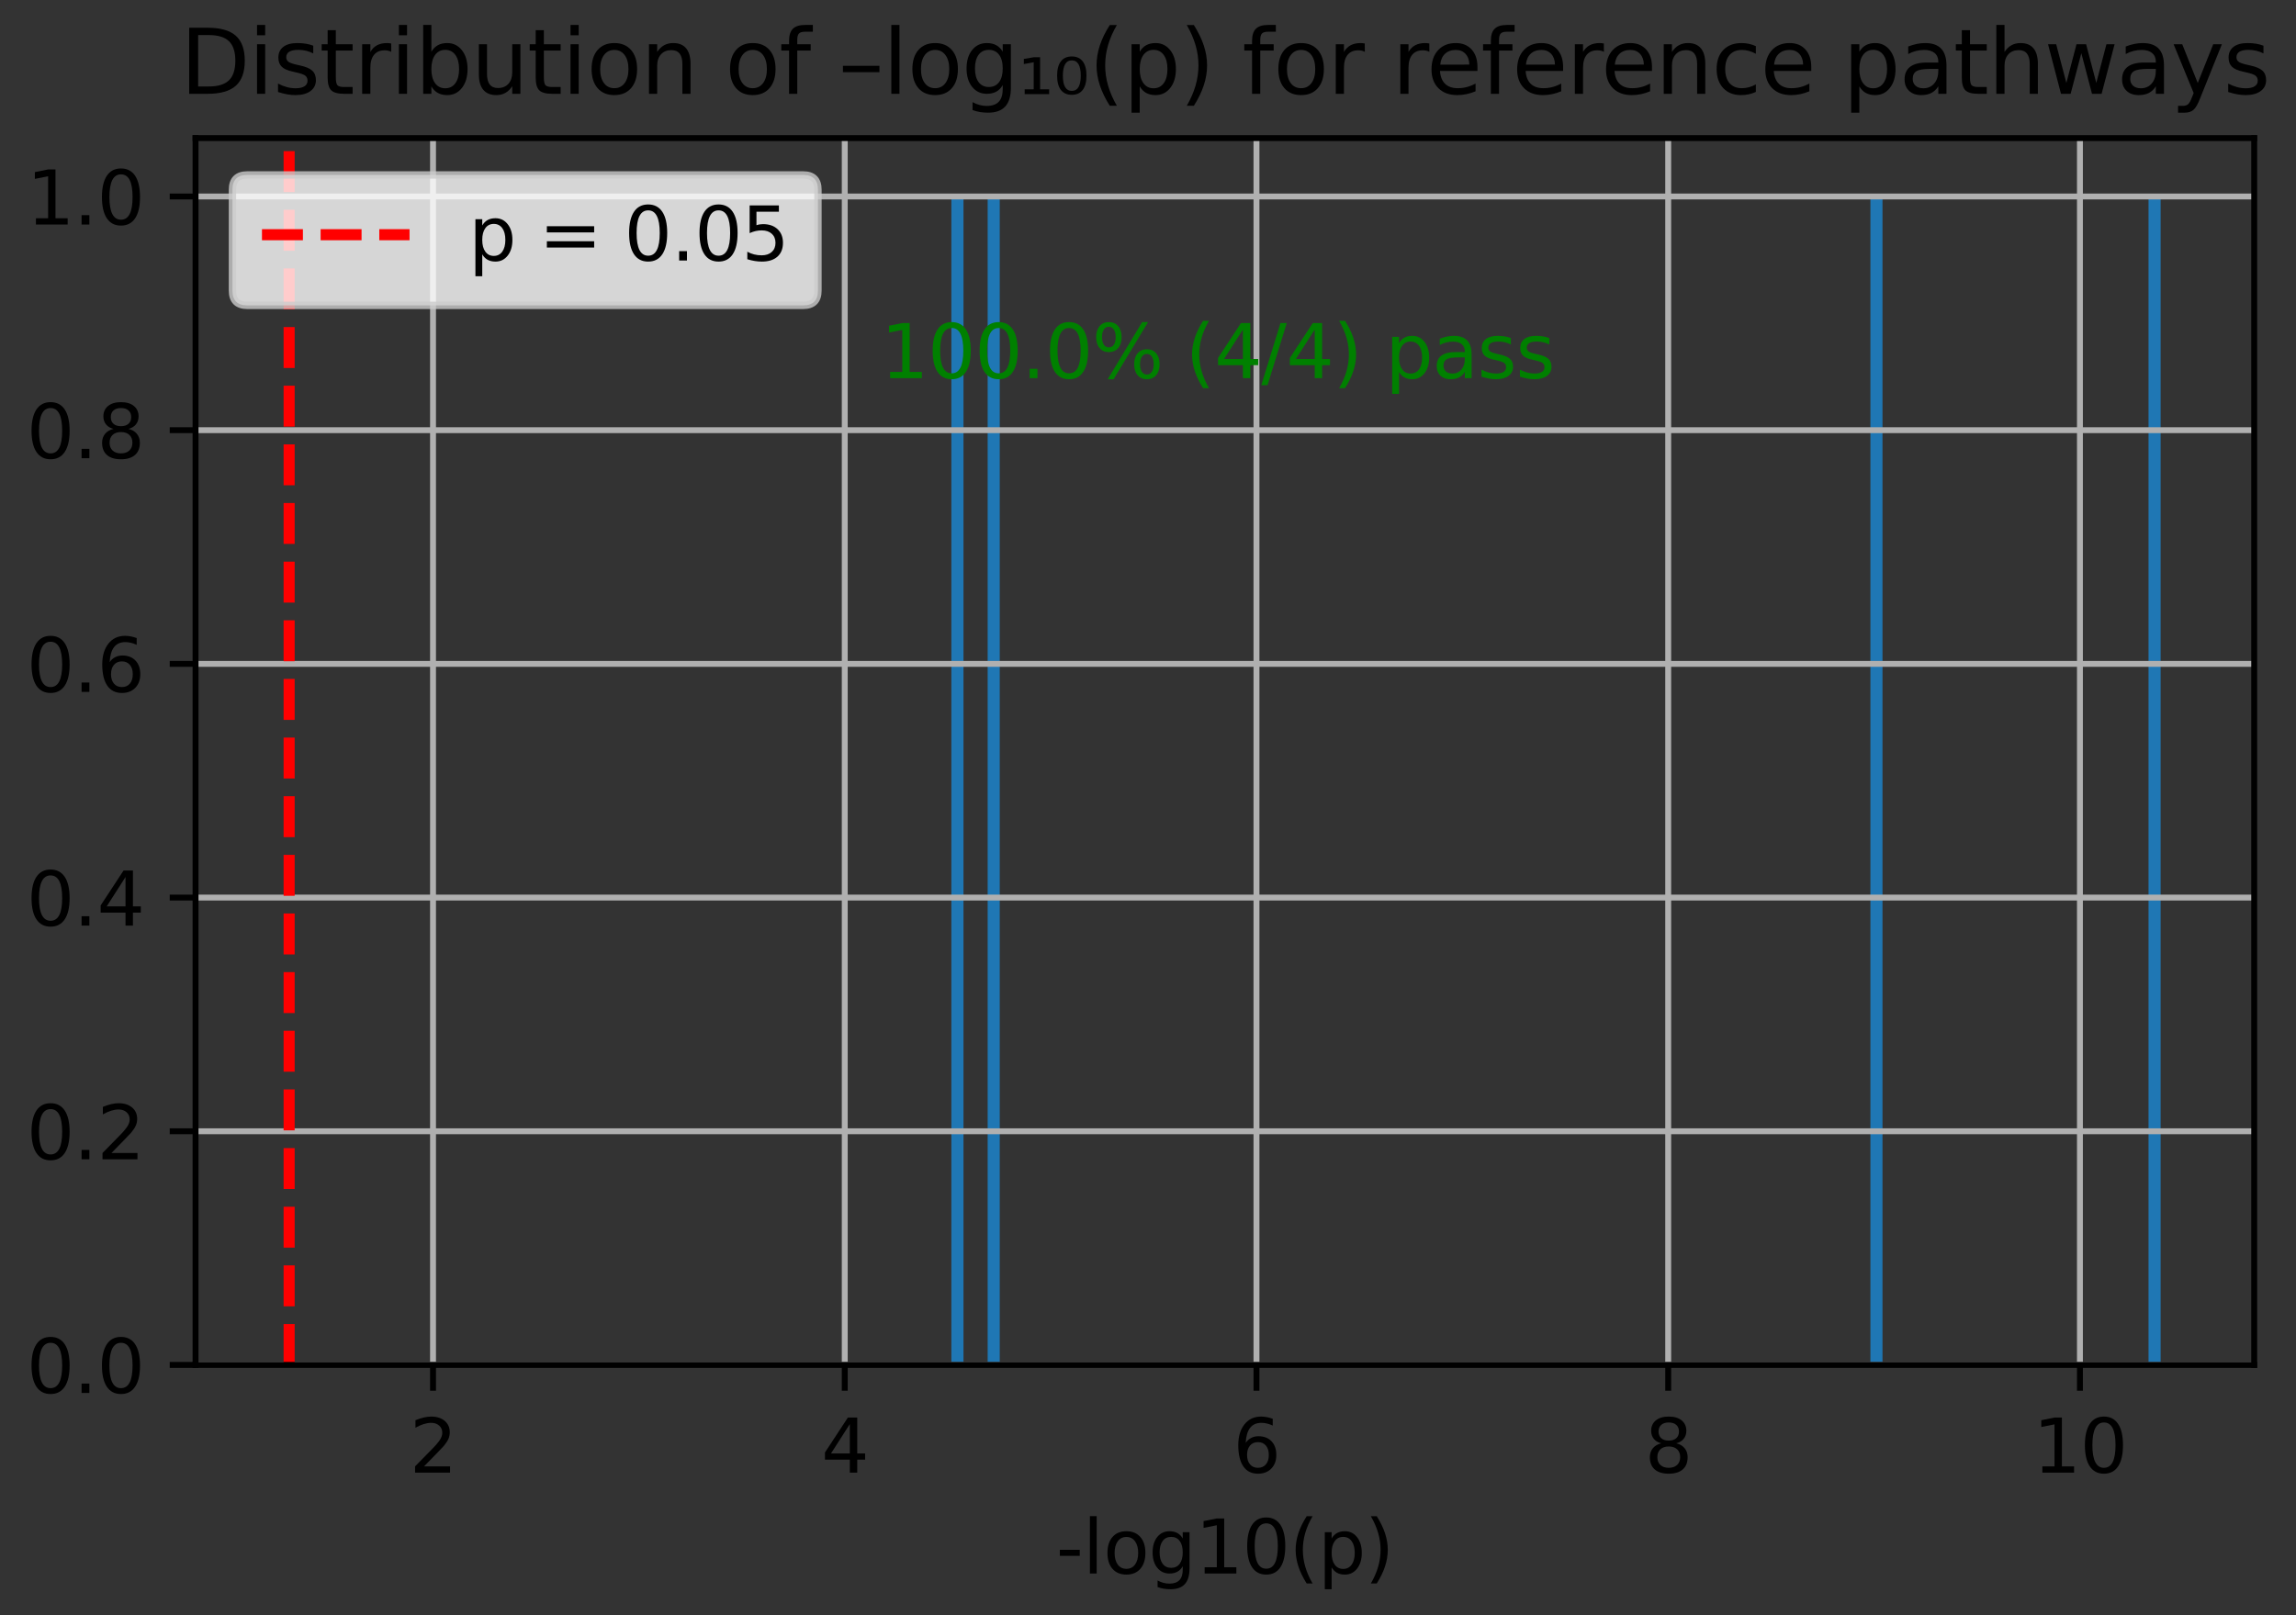 <?xml version="1.0" encoding="utf-8" standalone="no"?>
<!DOCTYPE svg PUBLIC "-//W3C//DTD SVG 1.1//EN"
  "http://www.w3.org/Graphics/SVG/1.1/DTD/svg11.dtd">
<svg xmlns:xlink="http://www.w3.org/1999/xlink" width="311.168pt" height="218.994pt" viewBox="0 0 311.168 218.994" xmlns="http://www.w3.org/2000/svg" version="1.1">
 <rect x="0" y="0" width="311.168" height="218.994" fill="#333333" stroke="none"/>
 <defs>
  <style type="text/css">*{stroke-linejoin: round; stroke-linecap: butt}</style>
 </defs>
 <g id="figure_1">
  <g id="patch_1">
   <path d="M 0 218.994 
L 311.168 218.994 
L 311.168 0 
L 0 0 
L 0 218.994 
z
" style="fill: none"/>
  </g>
  <g id="axes_1">
   <g id="patch_2">
    <path d="M 26.503 185.038 
L 305.503 185.038 
L 305.503 18.718 
L 26.503 18.718 
L 26.503 185.038 
z
" style="fill: none"/>
   </g>
   <g id="patch_3">
    <path d="M 128.938 185.038 
L 130.577 185.038 
L 130.577 26.638 
L 128.938 26.638 
z
" clip-path="url(#p683615f07b)" style="fill: #1f77b4"/>
   </g>
   <g id="patch_4">
    <path d="M 130.577 185.038 
L 132.215 185.038 
L 132.215 185.038 
L 130.577 185.038 
z
" clip-path="url(#p683615f07b)" style="fill: #1f77b4"/>
   </g>
   <g id="patch_5">
    <path d="M 132.215 185.038 
L 133.854 185.038 
L 133.854 185.038 
L 132.215 185.038 
z
" clip-path="url(#p683615f07b)" style="fill: #1f77b4"/>
   </g>
   <g id="patch_6">
    <path d="M 133.854 185.038 
L 135.493 185.038 
L 135.493 26.638 
L 133.854 26.638 
z
" clip-path="url(#p683615f07b)" style="fill: #1f77b4"/>
   </g>
   <g id="patch_7">
    <path d="M 135.493 185.038 
L 137.132 185.038 
L 137.132 185.038 
L 135.493 185.038 
z
" clip-path="url(#p683615f07b)" style="fill: #1f77b4"/>
   </g>
   <g id="patch_8">
    <path d="M 137.132 185.038 
L 138.771 185.038 
L 138.771 185.038 
L 137.132 185.038 
z
" clip-path="url(#p683615f07b)" style="fill: #1f77b4"/>
   </g>
   <g id="patch_9">
    <path d="M 138.771 185.038 
L 140.41 185.038 
L 140.41 185.038 
L 138.771 185.038 
z
" clip-path="url(#p683615f07b)" style="fill: #1f77b4"/>
   </g>
   <g id="patch_10">
    <path d="M 140.41 185.038 
L 142.048 185.038 
L 142.048 185.038 
L 140.41 185.038 
z
" clip-path="url(#p683615f07b)" style="fill: #1f77b4"/>
   </g>
   <g id="patch_11">
    <path d="M 142.048 185.038 
L 143.687 185.038 
L 143.687 185.038 
L 142.048 185.038 
z
" clip-path="url(#p683615f07b)" style="fill: #1f77b4"/>
   </g>
   <g id="patch_12">
    <path d="M 143.687 185.038 
L 145.326 185.038 
L 145.326 185.038 
L 143.687 185.038 
z
" clip-path="url(#p683615f07b)" style="fill: #1f77b4"/>
   </g>
   <g id="patch_13">
    <path d="M 145.326 185.038 
L 146.965 185.038 
L 146.965 185.038 
L 145.326 185.038 
z
" clip-path="url(#p683615f07b)" style="fill: #1f77b4"/>
   </g>
   <g id="patch_14">
    <path d="M 146.965 185.038 
L 148.604 185.038 
L 148.604 185.038 
L 146.965 185.038 
z
" clip-path="url(#p683615f07b)" style="fill: #1f77b4"/>
   </g>
   <g id="patch_15">
    <path d="M 148.604 185.038 
L 150.243 185.038 
L 150.243 185.038 
L 148.604 185.038 
z
" clip-path="url(#p683615f07b)" style="fill: #1f77b4"/>
   </g>
   <g id="patch_16">
    <path d="M 150.243 185.038 
L 151.881 185.038 
L 151.881 185.038 
L 150.243 185.038 
z
" clip-path="url(#p683615f07b)" style="fill: #1f77b4"/>
   </g>
   <g id="patch_17">
    <path d="M 151.881 185.038 
L 153.52 185.038 
L 153.52 185.038 
L 151.881 185.038 
z
" clip-path="url(#p683615f07b)" style="fill: #1f77b4"/>
   </g>
   <g id="patch_18">
    <path d="M 153.52 185.038 
L 155.159 185.038 
L 155.159 185.038 
L 153.52 185.038 
z
" clip-path="url(#p683615f07b)" style="fill: #1f77b4"/>
   </g>
   <g id="patch_19">
    <path d="M 155.159 185.038 
L 156.798 185.038 
L 156.798 185.038 
L 155.159 185.038 
z
" clip-path="url(#p683615f07b)" style="fill: #1f77b4"/>
   </g>
   <g id="patch_20">
    <path d="M 156.798 185.038 
L 158.437 185.038 
L 158.437 185.038 
L 156.798 185.038 
z
" clip-path="url(#p683615f07b)" style="fill: #1f77b4"/>
   </g>
   <g id="patch_21">
    <path d="M 158.437 185.038 
L 160.076 185.038 
L 160.076 185.038 
L 158.437 185.038 
z
" clip-path="url(#p683615f07b)" style="fill: #1f77b4"/>
   </g>
   <g id="patch_22">
    <path d="M 160.076 185.038 
L 161.715 185.038 
L 161.715 185.038 
L 160.076 185.038 
z
" clip-path="url(#p683615f07b)" style="fill: #1f77b4"/>
   </g>
   <g id="patch_23">
    <path d="M 161.715 185.038 
L 163.353 185.038 
L 163.353 185.038 
L 161.715 185.038 
z
" clip-path="url(#p683615f07b)" style="fill: #1f77b4"/>
   </g>
   <g id="patch_24">
    <path d="M 163.353 185.038 
L 164.992 185.038 
L 164.992 185.038 
L 163.353 185.038 
z
" clip-path="url(#p683615f07b)" style="fill: #1f77b4"/>
   </g>
   <g id="patch_25">
    <path d="M 164.992 185.038 
L 166.631 185.038 
L 166.631 185.038 
L 164.992 185.038 
z
" clip-path="url(#p683615f07b)" style="fill: #1f77b4"/>
   </g>
   <g id="patch_26">
    <path d="M 166.631 185.038 
L 168.27 185.038 
L 168.27 185.038 
L 166.631 185.038 
z
" clip-path="url(#p683615f07b)" style="fill: #1f77b4"/>
   </g>
   <g id="patch_27">
    <path d="M 168.27 185.038 
L 169.909 185.038 
L 169.909 185.038 
L 168.27 185.038 
z
" clip-path="url(#p683615f07b)" style="fill: #1f77b4"/>
   </g>
   <g id="patch_28">
    <path d="M 169.909 185.038 
L 171.548 185.038 
L 171.548 185.038 
L 169.909 185.038 
z
" clip-path="url(#p683615f07b)" style="fill: #1f77b4"/>
   </g>
   <g id="patch_29">
    <path d="M 171.548 185.038 
L 173.186 185.038 
L 173.186 185.038 
L 171.548 185.038 
z
" clip-path="url(#p683615f07b)" style="fill: #1f77b4"/>
   </g>
   <g id="patch_30">
    <path d="M 173.186 185.038 
L 174.825 185.038 
L 174.825 185.038 
L 173.186 185.038 
z
" clip-path="url(#p683615f07b)" style="fill: #1f77b4"/>
   </g>
   <g id="patch_31">
    <path d="M 174.825 185.038 
L 176.464 185.038 
L 176.464 185.038 
L 174.825 185.038 
z
" clip-path="url(#p683615f07b)" style="fill: #1f77b4"/>
   </g>
   <g id="patch_32">
    <path d="M 176.464 185.038 
L 178.103 185.038 
L 178.103 185.038 
L 176.464 185.038 
z
" clip-path="url(#p683615f07b)" style="fill: #1f77b4"/>
   </g>
   <g id="patch_33">
    <path d="M 178.103 185.038 
L 179.742 185.038 
L 179.742 185.038 
L 178.103 185.038 
z
" clip-path="url(#p683615f07b)" style="fill: #1f77b4"/>
   </g>
   <g id="patch_34">
    <path d="M 179.742 185.038 
L 181.381 185.038 
L 181.381 185.038 
L 179.742 185.038 
z
" clip-path="url(#p683615f07b)" style="fill: #1f77b4"/>
   </g>
   <g id="patch_35">
    <path d="M 181.381 185.038 
L 183.019 185.038 
L 183.019 185.038 
L 181.381 185.038 
z
" clip-path="url(#p683615f07b)" style="fill: #1f77b4"/>
   </g>
   <g id="patch_36">
    <path d="M 183.019 185.038 
L 184.658 185.038 
L 184.658 185.038 
L 183.019 185.038 
z
" clip-path="url(#p683615f07b)" style="fill: #1f77b4"/>
   </g>
   <g id="patch_37">
    <path d="M 184.658 185.038 
L 186.297 185.038 
L 186.297 185.038 
L 184.658 185.038 
z
" clip-path="url(#p683615f07b)" style="fill: #1f77b4"/>
   </g>
   <g id="patch_38">
    <path d="M 186.297 185.038 
L 187.936 185.038 
L 187.936 185.038 
L 186.297 185.038 
z
" clip-path="url(#p683615f07b)" style="fill: #1f77b4"/>
   </g>
   <g id="patch_39">
    <path d="M 187.936 185.038 
L 189.575 185.038 
L 189.575 185.038 
L 187.936 185.038 
z
" clip-path="url(#p683615f07b)" style="fill: #1f77b4"/>
   </g>
   <g id="patch_40">
    <path d="M 189.575 185.038 
L 191.214 185.038 
L 191.214 185.038 
L 189.575 185.038 
z
" clip-path="url(#p683615f07b)" style="fill: #1f77b4"/>
   </g>
   <g id="patch_41">
    <path d="M 191.214 185.038 
L 192.852 185.038 
L 192.852 185.038 
L 191.214 185.038 
z
" clip-path="url(#p683615f07b)" style="fill: #1f77b4"/>
   </g>
   <g id="patch_42">
    <path d="M 192.852 185.038 
L 194.491 185.038 
L 194.491 185.038 
L 192.852 185.038 
z
" clip-path="url(#p683615f07b)" style="fill: #1f77b4"/>
   </g>
   <g id="patch_43">
    <path d="M 194.491 185.038 
L 196.13 185.038 
L 196.13 185.038 
L 194.491 185.038 
z
" clip-path="url(#p683615f07b)" style="fill: #1f77b4"/>
   </g>
   <g id="patch_44">
    <path d="M 196.13 185.038 
L 197.769 185.038 
L 197.769 185.038 
L 196.13 185.038 
z
" clip-path="url(#p683615f07b)" style="fill: #1f77b4"/>
   </g>
   <g id="patch_45">
    <path d="M 197.769 185.038 
L 199.408 185.038 
L 199.408 185.038 
L 197.769 185.038 
z
" clip-path="url(#p683615f07b)" style="fill: #1f77b4"/>
   </g>
   <g id="patch_46">
    <path d="M 199.408 185.038 
L 201.047 185.038 
L 201.047 185.038 
L 199.408 185.038 
z
" clip-path="url(#p683615f07b)" style="fill: #1f77b4"/>
   </g>
   <g id="patch_47">
    <path d="M 201.047 185.038 
L 202.685 185.038 
L 202.685 185.038 
L 201.047 185.038 
z
" clip-path="url(#p683615f07b)" style="fill: #1f77b4"/>
   </g>
   <g id="patch_48">
    <path d="M 202.685 185.038 
L 204.324 185.038 
L 204.324 185.038 
L 202.685 185.038 
z
" clip-path="url(#p683615f07b)" style="fill: #1f77b4"/>
   </g>
   <g id="patch_49">
    <path d="M 204.324 185.038 
L 205.963 185.038 
L 205.963 185.038 
L 204.324 185.038 
z
" clip-path="url(#p683615f07b)" style="fill: #1f77b4"/>
   </g>
   <g id="patch_50">
    <path d="M 205.963 185.038 
L 207.602 185.038 
L 207.602 185.038 
L 205.963 185.038 
z
" clip-path="url(#p683615f07b)" style="fill: #1f77b4"/>
   </g>
   <g id="patch_51">
    <path d="M 207.602 185.038 
L 209.241 185.038 
L 209.241 185.038 
L 207.602 185.038 
z
" clip-path="url(#p683615f07b)" style="fill: #1f77b4"/>
   </g>
   <g id="patch_52">
    <path d="M 209.241 185.038 
L 210.88 185.038 
L 210.88 185.038 
L 209.241 185.038 
z
" clip-path="url(#p683615f07b)" style="fill: #1f77b4"/>
   </g>
   <g id="patch_53">
    <path d="M 210.88 185.038 
L 212.518 185.038 
L 212.518 185.038 
L 210.88 185.038 
z
" clip-path="url(#p683615f07b)" style="fill: #1f77b4"/>
   </g>
   <g id="patch_54">
    <path d="M 212.518 185.038 
L 214.157 185.038 
L 214.157 185.038 
L 212.518 185.038 
z
" clip-path="url(#p683615f07b)" style="fill: #1f77b4"/>
   </g>
   <g id="patch_55">
    <path d="M 214.157 185.038 
L 215.796 185.038 
L 215.796 185.038 
L 214.157 185.038 
z
" clip-path="url(#p683615f07b)" style="fill: #1f77b4"/>
   </g>
   <g id="patch_56">
    <path d="M 215.796 185.038 
L 217.435 185.038 
L 217.435 185.038 
L 215.796 185.038 
z
" clip-path="url(#p683615f07b)" style="fill: #1f77b4"/>
   </g>
   <g id="patch_57">
    <path d="M 217.435 185.038 
L 219.074 185.038 
L 219.074 185.038 
L 217.435 185.038 
z
" clip-path="url(#p683615f07b)" style="fill: #1f77b4"/>
   </g>
   <g id="patch_58">
    <path d="M 219.074 185.038 
L 220.713 185.038 
L 220.713 185.038 
L 219.074 185.038 
z
" clip-path="url(#p683615f07b)" style="fill: #1f77b4"/>
   </g>
   <g id="patch_59">
    <path d="M 220.713 185.038 
L 222.351 185.038 
L 222.351 185.038 
L 220.713 185.038 
z
" clip-path="url(#p683615f07b)" style="fill: #1f77b4"/>
   </g>
   <g id="patch_60">
    <path d="M 222.351 185.038 
L 223.99 185.038 
L 223.99 185.038 
L 222.351 185.038 
z
" clip-path="url(#p683615f07b)" style="fill: #1f77b4"/>
   </g>
   <g id="patch_61">
    <path d="M 223.99 185.038 
L 225.629 185.038 
L 225.629 185.038 
L 223.99 185.038 
z
" clip-path="url(#p683615f07b)" style="fill: #1f77b4"/>
   </g>
   <g id="patch_62">
    <path d="M 225.629 185.038 
L 227.268 185.038 
L 227.268 185.038 
L 225.629 185.038 
z
" clip-path="url(#p683615f07b)" style="fill: #1f77b4"/>
   </g>
   <g id="patch_63">
    <path d="M 227.268 185.038 
L 228.907 185.038 
L 228.907 185.038 
L 227.268 185.038 
z
" clip-path="url(#p683615f07b)" style="fill: #1f77b4"/>
   </g>
   <g id="patch_64">
    <path d="M 228.907 185.038 
L 230.546 185.038 
L 230.546 185.038 
L 228.907 185.038 
z
" clip-path="url(#p683615f07b)" style="fill: #1f77b4"/>
   </g>
   <g id="patch_65">
    <path d="M 230.546 185.038 
L 232.184 185.038 
L 232.184 185.038 
L 230.546 185.038 
z
" clip-path="url(#p683615f07b)" style="fill: #1f77b4"/>
   </g>
   <g id="patch_66">
    <path d="M 232.184 185.038 
L 233.823 185.038 
L 233.823 185.038 
L 232.184 185.038 
z
" clip-path="url(#p683615f07b)" style="fill: #1f77b4"/>
   </g>
   <g id="patch_67">
    <path d="M 233.823 185.038 
L 235.462 185.038 
L 235.462 185.038 
L 233.823 185.038 
z
" clip-path="url(#p683615f07b)" style="fill: #1f77b4"/>
   </g>
   <g id="patch_68">
    <path d="M 235.462 185.038 
L 237.101 185.038 
L 237.101 185.038 
L 235.462 185.038 
z
" clip-path="url(#p683615f07b)" style="fill: #1f77b4"/>
   </g>
   <g id="patch_69">
    <path d="M 237.101 185.038 
L 238.74 185.038 
L 238.74 185.038 
L 237.101 185.038 
z
" clip-path="url(#p683615f07b)" style="fill: #1f77b4"/>
   </g>
   <g id="patch_70">
    <path d="M 238.74 185.038 
L 240.379 185.038 
L 240.379 185.038 
L 238.74 185.038 
z
" clip-path="url(#p683615f07b)" style="fill: #1f77b4"/>
   </g>
   <g id="patch_71">
    <path d="M 240.379 185.038 
L 242.017 185.038 
L 242.017 185.038 
L 240.379 185.038 
z
" clip-path="url(#p683615f07b)" style="fill: #1f77b4"/>
   </g>
   <g id="patch_72">
    <path d="M 242.017 185.038 
L 243.656 185.038 
L 243.656 185.038 
L 242.017 185.038 
z
" clip-path="url(#p683615f07b)" style="fill: #1f77b4"/>
   </g>
   <g id="patch_73">
    <path d="M 243.656 185.038 
L 245.295 185.038 
L 245.295 185.038 
L 243.656 185.038 
z
" clip-path="url(#p683615f07b)" style="fill: #1f77b4"/>
   </g>
   <g id="patch_74">
    <path d="M 245.295 185.038 
L 246.934 185.038 
L 246.934 185.038 
L 245.295 185.038 
z
" clip-path="url(#p683615f07b)" style="fill: #1f77b4"/>
   </g>
   <g id="patch_75">
    <path d="M 246.934 185.038 
L 248.573 185.038 
L 248.573 185.038 
L 246.934 185.038 
z
" clip-path="url(#p683615f07b)" style="fill: #1f77b4"/>
   </g>
   <g id="patch_76">
    <path d="M 248.573 185.038 
L 250.212 185.038 
L 250.212 185.038 
L 248.573 185.038 
z
" clip-path="url(#p683615f07b)" style="fill: #1f77b4"/>
   </g>
   <g id="patch_77">
    <path d="M 250.212 185.038 
L 251.85 185.038 
L 251.85 185.038 
L 250.212 185.038 
z
" clip-path="url(#p683615f07b)" style="fill: #1f77b4"/>
   </g>
   <g id="patch_78">
    <path d="M 251.85 185.038 
L 253.489 185.038 
L 253.489 185.038 
L 251.85 185.038 
z
" clip-path="url(#p683615f07b)" style="fill: #1f77b4"/>
   </g>
   <g id="patch_79">
    <path d="M 253.489 185.038 
L 255.128 185.038 
L 255.128 26.638 
L 253.489 26.638 
z
" clip-path="url(#p683615f07b)" style="fill: #1f77b4"/>
   </g>
   <g id="patch_80">
    <path d="M 255.128 185.038 
L 256.767 185.038 
L 256.767 185.038 
L 255.128 185.038 
z
" clip-path="url(#p683615f07b)" style="fill: #1f77b4"/>
   </g>
   <g id="patch_81">
    <path d="M 256.767 185.038 
L 258.406 185.038 
L 258.406 185.038 
L 256.767 185.038 
z
" clip-path="url(#p683615f07b)" style="fill: #1f77b4"/>
   </g>
   <g id="patch_82">
    <path d="M 258.406 185.038 
L 260.045 185.038 
L 260.045 185.038 
L 258.406 185.038 
z
" clip-path="url(#p683615f07b)" style="fill: #1f77b4"/>
   </g>
   <g id="patch_83">
    <path d="M 260.045 185.038 
L 261.683 185.038 
L 261.683 185.038 
L 260.045 185.038 
z
" clip-path="url(#p683615f07b)" style="fill: #1f77b4"/>
   </g>
   <g id="patch_84">
    <path d="M 261.683 185.038 
L 263.322 185.038 
L 263.322 185.038 
L 261.683 185.038 
z
" clip-path="url(#p683615f07b)" style="fill: #1f77b4"/>
   </g>
   <g id="patch_85">
    <path d="M 263.322 185.038 
L 264.961 185.038 
L 264.961 185.038 
L 263.322 185.038 
z
" clip-path="url(#p683615f07b)" style="fill: #1f77b4"/>
   </g>
   <g id="patch_86">
    <path d="M 264.961 185.038 
L 266.6 185.038 
L 266.6 185.038 
L 264.961 185.038 
z
" clip-path="url(#p683615f07b)" style="fill: #1f77b4"/>
   </g>
   <g id="patch_87">
    <path d="M 266.6 185.038 
L 268.239 185.038 
L 268.239 185.038 
L 266.6 185.038 
z
" clip-path="url(#p683615f07b)" style="fill: #1f77b4"/>
   </g>
   <g id="patch_88">
    <path d="M 268.239 185.038 
L 269.878 185.038 
L 269.878 185.038 
L 268.239 185.038 
z
" clip-path="url(#p683615f07b)" style="fill: #1f77b4"/>
   </g>
   <g id="patch_89">
    <path d="M 269.878 185.038 
L 271.516 185.038 
L 271.516 185.038 
L 269.878 185.038 
z
" clip-path="url(#p683615f07b)" style="fill: #1f77b4"/>
   </g>
   <g id="patch_90">
    <path d="M 271.516 185.038 
L 273.155 185.038 
L 273.155 185.038 
L 271.516 185.038 
z
" clip-path="url(#p683615f07b)" style="fill: #1f77b4"/>
   </g>
   <g id="patch_91">
    <path d="M 273.155 185.038 
L 274.794 185.038 
L 274.794 185.038 
L 273.155 185.038 
z
" clip-path="url(#p683615f07b)" style="fill: #1f77b4"/>
   </g>
   <g id="patch_92">
    <path d="M 274.794 185.038 
L 276.433 185.038 
L 276.433 185.038 
L 274.794 185.038 
z
" clip-path="url(#p683615f07b)" style="fill: #1f77b4"/>
   </g>
   <g id="patch_93">
    <path d="M 276.433 185.038 
L 278.072 185.038 
L 278.072 185.038 
L 276.433 185.038 
z
" clip-path="url(#p683615f07b)" style="fill: #1f77b4"/>
   </g>
   <g id="patch_94">
    <path d="M 278.072 185.038 
L 279.711 185.038 
L 279.711 185.038 
L 278.072 185.038 
z
" clip-path="url(#p683615f07b)" style="fill: #1f77b4"/>
   </g>
   <g id="patch_95">
    <path d="M 279.711 185.038 
L 281.349 185.038 
L 281.349 185.038 
L 279.711 185.038 
z
" clip-path="url(#p683615f07b)" style="fill: #1f77b4"/>
   </g>
   <g id="patch_96">
    <path d="M 281.349 185.038 
L 282.988 185.038 
L 282.988 185.038 
L 281.349 185.038 
z
" clip-path="url(#p683615f07b)" style="fill: #1f77b4"/>
   </g>
   <g id="patch_97">
    <path d="M 282.988 185.038 
L 284.627 185.038 
L 284.627 185.038 
L 282.988 185.038 
z
" clip-path="url(#p683615f07b)" style="fill: #1f77b4"/>
   </g>
   <g id="patch_98">
    <path d="M 284.627 185.038 
L 286.266 185.038 
L 286.266 185.038 
L 284.627 185.038 
z
" clip-path="url(#p683615f07b)" style="fill: #1f77b4"/>
   </g>
   <g id="patch_99">
    <path d="M 286.266 185.038 
L 287.905 185.038 
L 287.905 185.038 
L 286.266 185.038 
z
" clip-path="url(#p683615f07b)" style="fill: #1f77b4"/>
   </g>
   <g id="patch_100">
    <path d="M 287.905 185.038 
L 289.544 185.038 
L 289.544 185.038 
L 287.905 185.038 
z
" clip-path="url(#p683615f07b)" style="fill: #1f77b4"/>
   </g>
   <g id="patch_101">
    <path d="M 289.544 185.038 
L 291.182 185.038 
L 291.182 185.038 
L 289.544 185.038 
z
" clip-path="url(#p683615f07b)" style="fill: #1f77b4"/>
   </g>
   <g id="patch_102">
    <path d="M 291.182 185.038 
L 292.821 185.038 
L 292.821 26.638 
L 291.182 26.638 
z
" clip-path="url(#p683615f07b)" style="fill: #1f77b4"/>
   </g>
   <g id="matplotlib.axis_1">
    <g id="xtick_1">
     <g id="line2d_1">
      <path d="M 58.686 185.038 
L 58.686 18.718 
" clip-path="url(#p683615f07b)" style="fill: none; stroke: #b0b0b0; stroke-width: 0.8; stroke-linecap: square"/>
     </g>
     <g id="line2d_2">
      <defs>
       <path id="mf2c634a263" d="M 0 0 
L 0 3.5 
" style="stroke: #000000; stroke-width: 0.8"/>
      </defs>
      <g>
       <use xlink:href="#mf2c634a263" x="58.686" y="185.038" style="stroke: #000000; stroke-width: 0.8"/>
      </g>
     </g>
     <g id="text_1">
      <!-- 2 -->
      <g transform="translate(55.505 199.637) scale(0.1 -0.1)">
       <defs>
        <path id="DejaVuSans-32" d="M 1228 531 
L 3431 531 
L 3431 0 
L 469 0 
L 469 531 
Q 828 903 1448 1529 
Q 2069 2156 2228 2338 
Q 2531 2678 2651 2914 
Q 2772 3150 2772 3378 
Q 2772 3750 2511 3984 
Q 2250 4219 1831 4219 
Q 1534 4219 1204 4116 
Q 875 4013 500 3803 
L 500 4441 
Q 881 4594 1212 4672 
Q 1544 4750 1819 4750 
Q 2544 4750 2975 4387 
Q 3406 4025 3406 3419 
Q 3406 3131 3298 2873 
Q 3191 2616 2906 2266 
Q 2828 2175 2409 1742 
Q 1991 1309 1228 531 
z
" transform="scale(0.016)"/>
       </defs>
       <use xlink:href="#DejaVuSans-32"/>
      </g>
     </g>
    </g>
    <g id="xtick_2">
     <g id="line2d_3">
      <path d="M 114.486 185.038 
L 114.486 18.718 
" clip-path="url(#p683615f07b)" style="fill: none; stroke: #b0b0b0; stroke-width: 0.8; stroke-linecap: square"/>
     </g>
     <g id="line2d_4">
      <g>
       <use xlink:href="#mf2c634a263" x="114.486" y="185.038" style="stroke: #000000; stroke-width: 0.8"/>
      </g>
     </g>
     <g id="text_2">
      <!-- 4 -->
      <g transform="translate(111.304 199.637) scale(0.1 -0.1)">
       <defs>
        <path id="DejaVuSans-34" d="M 2419 4116 
L 825 1625 
L 2419 1625 
L 2419 4116 
z
M 2253 4666 
L 3047 4666 
L 3047 1625 
L 3713 1625 
L 3713 1100 
L 3047 1100 
L 3047 0 
L 2419 0 
L 2419 1100 
L 313 1100 
L 313 1709 
L 2253 4666 
z
" transform="scale(0.016)"/>
       </defs>
       <use xlink:href="#DejaVuSans-34"/>
      </g>
     </g>
    </g>
    <g id="xtick_3">
     <g id="line2d_5">
      <path d="M 170.285 185.038 
L 170.285 18.718 
" clip-path="url(#p683615f07b)" style="fill: none; stroke: #b0b0b0; stroke-width: 0.8; stroke-linecap: square"/>
     </g>
     <g id="line2d_6">
      <g>
       <use xlink:href="#mf2c634a263" x="170.285" y="185.038" style="stroke: #000000; stroke-width: 0.8"/>
      </g>
     </g>
     <g id="text_3">
      <!-- 6 -->
      <g transform="translate(167.104 199.637) scale(0.1 -0.1)">
       <defs>
        <path id="DejaVuSans-36" d="M 2113 2584 
Q 1688 2584 1439 2293 
Q 1191 2003 1191 1497 
Q 1191 994 1439 701 
Q 1688 409 2113 409 
Q 2538 409 2786 701 
Q 3034 994 3034 1497 
Q 3034 2003 2786 2293 
Q 2538 2584 2113 2584 
z
M 3366 4563 
L 3366 3988 
Q 3128 4100 2886 4159 
Q 2644 4219 2406 4219 
Q 1781 4219 1451 3797 
Q 1122 3375 1075 2522 
Q 1259 2794 1537 2939 
Q 1816 3084 2150 3084 
Q 2853 3084 3261 2657 
Q 3669 2231 3669 1497 
Q 3669 778 3244 343 
Q 2819 -91 2113 -91 
Q 1303 -91 875 529 
Q 447 1150 447 2328 
Q 447 3434 972 4092 
Q 1497 4750 2381 4750 
Q 2619 4750 2861 4703 
Q 3103 4656 3366 4563 
z
" transform="scale(0.016)"/>
       </defs>
       <use xlink:href="#DejaVuSans-36"/>
      </g>
     </g>
    </g>
    <g id="xtick_4">
     <g id="line2d_7">
      <path d="M 226.085 185.038 
L 226.085 18.718 
" clip-path="url(#p683615f07b)" style="fill: none; stroke: #b0b0b0; stroke-width: 0.8; stroke-linecap: square"/>
     </g>
     <g id="line2d_8">
      <g>
       <use xlink:href="#mf2c634a263" x="226.085" y="185.038" style="stroke: #000000; stroke-width: 0.8"/>
      </g>
     </g>
     <g id="text_4">
      <!-- 8 -->
      <g transform="translate(222.904 199.637) scale(0.1 -0.1)">
       <defs>
        <path id="DejaVuSans-38" d="M 2034 2216 
Q 1584 2216 1326 1975 
Q 1069 1734 1069 1313 
Q 1069 891 1326 650 
Q 1584 409 2034 409 
Q 2484 409 2743 651 
Q 3003 894 3003 1313 
Q 3003 1734 2745 1975 
Q 2488 2216 2034 2216 
z
M 1403 2484 
Q 997 2584 770 2862 
Q 544 3141 544 3541 
Q 544 4100 942 4425 
Q 1341 4750 2034 4750 
Q 2731 4750 3128 4425 
Q 3525 4100 3525 3541 
Q 3525 3141 3298 2862 
Q 3072 2584 2669 2484 
Q 3125 2378 3379 2068 
Q 3634 1759 3634 1313 
Q 3634 634 3220 271 
Q 2806 -91 2034 -91 
Q 1263 -91 848 271 
Q 434 634 434 1313 
Q 434 1759 690 2068 
Q 947 2378 1403 2484 
z
M 1172 3481 
Q 1172 3119 1398 2916 
Q 1625 2713 2034 2713 
Q 2441 2713 2670 2916 
Q 2900 3119 2900 3481 
Q 2900 3844 2670 4047 
Q 2441 4250 2034 4250 
Q 1625 4250 1398 4047 
Q 1172 3844 1172 3481 
z
" transform="scale(0.016)"/>
       </defs>
       <use xlink:href="#DejaVuSans-38"/>
      </g>
     </g>
    </g>
    <g id="xtick_5">
     <g id="line2d_9">
      <path d="M 281.885 185.038 
L 281.885 18.718 
" clip-path="url(#p683615f07b)" style="fill: none; stroke: #b0b0b0; stroke-width: 0.8; stroke-linecap: square"/>
     </g>
     <g id="line2d_10">
      <g>
       <use xlink:href="#mf2c634a263" x="281.885" y="185.038" style="stroke: #000000; stroke-width: 0.8"/>
      </g>
     </g>
     <g id="text_5">
      <!-- 10 -->
      <g transform="translate(275.522 199.637) scale(0.1 -0.1)">
       <defs>
        <path id="DejaVuSans-31" d="M 794 531 
L 1825 531 
L 1825 4091 
L 703 3866 
L 703 4441 
L 1819 4666 
L 2450 4666 
L 2450 531 
L 3481 531 
L 3481 0 
L 794 0 
L 794 531 
z
" transform="scale(0.016)"/>
        <path id="DejaVuSans-30" d="M 2034 4250 
Q 1547 4250 1301 3770 
Q 1056 3291 1056 2328 
Q 1056 1369 1301 889 
Q 1547 409 2034 409 
Q 2525 409 2770 889 
Q 3016 1369 3016 2328 
Q 3016 3291 2770 3770 
Q 2525 4250 2034 4250 
z
M 2034 4750 
Q 2819 4750 3233 4129 
Q 3647 3509 3647 2328 
Q 3647 1150 3233 529 
Q 2819 -91 2034 -91 
Q 1250 -91 836 529 
Q 422 1150 422 2328 
Q 422 3509 836 4129 
Q 1250 4750 2034 4750 
z
" transform="scale(0.016)"/>
       </defs>
       <use xlink:href="#DejaVuSans-31"/>
       <use xlink:href="#DejaVuSans-30" transform="translate(63.623 0)"/>
      </g>
     </g>
    </g>
    <g id="text_6">
     <!-- -log10(p) -->
     <g transform="translate(143.138 213.315) scale(0.1 -0.1)">
      <defs>
       <path id="DejaVuSans-2d" d="M 313 2009 
L 1997 2009 
L 1997 1497 
L 313 1497 
L 313 2009 
z
" transform="scale(0.016)"/>
       <path id="DejaVuSans-6c" d="M 603 4863 
L 1178 4863 
L 1178 0 
L 603 0 
L 603 4863 
z
" transform="scale(0.016)"/>
       <path id="DejaVuSans-6f" d="M 1959 3097 
Q 1497 3097 1228 2736 
Q 959 2375 959 1747 
Q 959 1119 1226 758 
Q 1494 397 1959 397 
Q 2419 397 2687 759 
Q 2956 1122 2956 1747 
Q 2956 2369 2687 2733 
Q 2419 3097 1959 3097 
z
M 1959 3584 
Q 2709 3584 3137 3096 
Q 3566 2609 3566 1747 
Q 3566 888 3137 398 
Q 2709 -91 1959 -91 
Q 1206 -91 779 398 
Q 353 888 353 1747 
Q 353 2609 779 3096 
Q 1206 3584 1959 3584 
z
" transform="scale(0.016)"/>
       <path id="DejaVuSans-67" d="M 2906 1791 
Q 2906 2416 2648 2759 
Q 2391 3103 1925 3103 
Q 1463 3103 1205 2759 
Q 947 2416 947 1791 
Q 947 1169 1205 825 
Q 1463 481 1925 481 
Q 2391 481 2648 825 
Q 2906 1169 2906 1791 
z
M 3481 434 
Q 3481 -459 3084 -895 
Q 2688 -1331 1869 -1331 
Q 1566 -1331 1297 -1286 
Q 1028 -1241 775 -1147 
L 775 -588 
Q 1028 -725 1275 -790 
Q 1522 -856 1778 -856 
Q 2344 -856 2625 -561 
Q 2906 -266 2906 331 
L 2906 616 
Q 2728 306 2450 153 
Q 2172 0 1784 0 
Q 1141 0 747 490 
Q 353 981 353 1791 
Q 353 2603 747 3093 
Q 1141 3584 1784 3584 
Q 2172 3584 2450 3431 
Q 2728 3278 2906 2969 
L 2906 3500 
L 3481 3500 
L 3481 434 
z
" transform="scale(0.016)"/>
       <path id="DejaVuSans-28" d="M 1984 4856 
Q 1566 4138 1362 3434 
Q 1159 2731 1159 2009 
Q 1159 1288 1364 580 
Q 1569 -128 1984 -844 
L 1484 -844 
Q 1016 -109 783 600 
Q 550 1309 550 2009 
Q 550 2706 781 3412 
Q 1013 4119 1484 4856 
L 1984 4856 
z
" transform="scale(0.016)"/>
       <path id="DejaVuSans-70" d="M 1159 525 
L 1159 -1331 
L 581 -1331 
L 581 3500 
L 1159 3500 
L 1159 2969 
Q 1341 3281 1617 3432 
Q 1894 3584 2278 3584 
Q 2916 3584 3314 3078 
Q 3713 2572 3713 1747 
Q 3713 922 3314 415 
Q 2916 -91 2278 -91 
Q 1894 -91 1617 61 
Q 1341 213 1159 525 
z
M 3116 1747 
Q 3116 2381 2855 2742 
Q 2594 3103 2138 3103 
Q 1681 3103 1420 2742 
Q 1159 2381 1159 1747 
Q 1159 1113 1420 752 
Q 1681 391 2138 391 
Q 2594 391 2855 752 
Q 3116 1113 3116 1747 
z
" transform="scale(0.016)"/>
       <path id="DejaVuSans-29" d="M 513 4856 
L 1013 4856 
Q 1481 4119 1714 3412 
Q 1947 2706 1947 2009 
Q 1947 1309 1714 600 
Q 1481 -109 1013 -844 
L 513 -844 
Q 928 -128 1133 580 
Q 1338 1288 1338 2009 
Q 1338 2731 1133 3434 
Q 928 4138 513 4856 
z
" transform="scale(0.016)"/>
      </defs>
      <use xlink:href="#DejaVuSans-2d"/>
      <use xlink:href="#DejaVuSans-6c" transform="translate(36.084 0)"/>
      <use xlink:href="#DejaVuSans-6f" transform="translate(63.867 0)"/>
      <use xlink:href="#DejaVuSans-67" transform="translate(125.049 0)"/>
      <use xlink:href="#DejaVuSans-31" transform="translate(188.525 0)"/>
      <use xlink:href="#DejaVuSans-30" transform="translate(252.148 0)"/>
      <use xlink:href="#DejaVuSans-28" transform="translate(315.771 0)"/>
      <use xlink:href="#DejaVuSans-70" transform="translate(354.785 0)"/>
      <use xlink:href="#DejaVuSans-29" transform="translate(418.262 0)"/>
     </g>
    </g>
   </g>
   <g id="matplotlib.axis_2">
    <g id="ytick_1">
     <g id="line2d_11">
      <path d="M 26.503 185.038 
L 305.503 185.038 
" clip-path="url(#p683615f07b)" style="fill: none; stroke: #b0b0b0; stroke-width: 0.8; stroke-linecap: square"/>
     </g>
     <g id="line2d_12">
      <defs>
       <path id="m58ad1fe5a8" d="M 0 0 
L -3.5 0 
" style="stroke: #000000; stroke-width: 0.8"/>
      </defs>
      <g>
       <use xlink:href="#m58ad1fe5a8" x="26.503" y="185.038" style="stroke: #000000; stroke-width: 0.8"/>
      </g>
     </g>
     <g id="text_7">
      <!-- 0.0 -->
      <g transform="translate(3.6 188.837) scale(0.1 -0.1)">
       <defs>
        <path id="DejaVuSans-2e" d="M 684 794 
L 1344 794 
L 1344 0 
L 684 0 
L 684 794 
z
" transform="scale(0.016)"/>
       </defs>
       <use xlink:href="#DejaVuSans-30"/>
       <use xlink:href="#DejaVuSans-2e" transform="translate(63.623 0)"/>
       <use xlink:href="#DejaVuSans-30" transform="translate(95.41 0)"/>
      </g>
     </g>
    </g>
    <g id="ytick_2">
     <g id="line2d_13">
      <path d="M 26.503 153.358 
L 305.503 153.358 
" clip-path="url(#p683615f07b)" style="fill: none; stroke: #b0b0b0; stroke-width: 0.8; stroke-linecap: square"/>
     </g>
     <g id="line2d_14">
      <g>
       <use xlink:href="#m58ad1fe5a8" x="26.503" y="153.358" style="stroke: #000000; stroke-width: 0.8"/>
      </g>
     </g>
     <g id="text_8">
      <!-- 0.2 -->
      <g transform="translate(3.6 157.157) scale(0.1 -0.1)">
       <use xlink:href="#DejaVuSans-30"/>
       <use xlink:href="#DejaVuSans-2e" transform="translate(63.623 0)"/>
       <use xlink:href="#DejaVuSans-32" transform="translate(95.41 0)"/>
      </g>
     </g>
    </g>
    <g id="ytick_3">
     <g id="line2d_15">
      <path d="M 26.503 121.678 
L 305.503 121.678 
" clip-path="url(#p683615f07b)" style="fill: none; stroke: #b0b0b0; stroke-width: 0.8; stroke-linecap: square"/>
     </g>
     <g id="line2d_16">
      <g>
       <use xlink:href="#m58ad1fe5a8" x="26.503" y="121.678" style="stroke: #000000; stroke-width: 0.8"/>
      </g>
     </g>
     <g id="text_9">
      <!-- 0.4 -->
      <g transform="translate(3.6 125.477) scale(0.1 -0.1)">
       <use xlink:href="#DejaVuSans-30"/>
       <use xlink:href="#DejaVuSans-2e" transform="translate(63.623 0)"/>
       <use xlink:href="#DejaVuSans-34" transform="translate(95.41 0)"/>
      </g>
     </g>
    </g>
    <g id="ytick_4">
     <g id="line2d_17">
      <path d="M 26.503 89.998 
L 305.503 89.998 
" clip-path="url(#p683615f07b)" style="fill: none; stroke: #b0b0b0; stroke-width: 0.8; stroke-linecap: square"/>
     </g>
     <g id="line2d_18">
      <g>
       <use xlink:href="#m58ad1fe5a8" x="26.503" y="89.998" style="stroke: #000000; stroke-width: 0.8"/>
      </g>
     </g>
     <g id="text_10">
      <!-- 0.6 -->
      <g transform="translate(3.6 93.797) scale(0.1 -0.1)">
       <use xlink:href="#DejaVuSans-30"/>
       <use xlink:href="#DejaVuSans-2e" transform="translate(63.623 0)"/>
       <use xlink:href="#DejaVuSans-36" transform="translate(95.41 0)"/>
      </g>
     </g>
    </g>
    <g id="ytick_5">
     <g id="line2d_19">
      <path d="M 26.503 58.318 
L 305.503 58.318 
" clip-path="url(#p683615f07b)" style="fill: none; stroke: #b0b0b0; stroke-width: 0.8; stroke-linecap: square"/>
     </g>
     <g id="line2d_20">
      <g>
       <use xlink:href="#m58ad1fe5a8" x="26.503" y="58.318" style="stroke: #000000; stroke-width: 0.8"/>
      </g>
     </g>
     <g id="text_11">
      <!-- 0.8 -->
      <g transform="translate(3.6 62.117) scale(0.1 -0.1)">
       <use xlink:href="#DejaVuSans-30"/>
       <use xlink:href="#DejaVuSans-2e" transform="translate(63.623 0)"/>
       <use xlink:href="#DejaVuSans-38" transform="translate(95.41 0)"/>
      </g>
     </g>
    </g>
    <g id="ytick_6">
     <g id="line2d_21">
      <path d="M 26.503 26.638 
L 305.503 26.638 
" clip-path="url(#p683615f07b)" style="fill: none; stroke: #b0b0b0; stroke-width: 0.8; stroke-linecap: square"/>
     </g>
     <g id="line2d_22">
      <g>
       <use xlink:href="#m58ad1fe5a8" x="26.503" y="26.638" style="stroke: #000000; stroke-width: 0.8"/>
      </g>
     </g>
     <g id="text_12">
      <!-- 1.0 -->
      <g transform="translate(3.6 30.437) scale(0.1 -0.1)">
       <use xlink:href="#DejaVuSans-31"/>
       <use xlink:href="#DejaVuSans-2e" transform="translate(63.623 0)"/>
       <use xlink:href="#DejaVuSans-30" transform="translate(95.41 0)"/>
      </g>
     </g>
    </g>
   </g>
   <g id="line2d_23">
    <path d="M 39.185 185.038 
L 39.185 18.718 
" clip-path="url(#p683615f07b)" style="fill: none; stroke-dasharray: 5.55,2.4; stroke-dashoffset: 0; stroke: #ff0000; stroke-width: 1.5"/>
   </g>
   <g id="patch_103">
    <path d="M 26.503 185.038 
L 26.503 18.718 
" style="fill: none; stroke: #000000; stroke-width: 0.8; stroke-linejoin: miter; stroke-linecap: square"/>
   </g>
   <g id="patch_104">
    <path d="M 305.503 185.038 
L 305.503 18.718 
" style="fill: none; stroke: #000000; stroke-width: 0.8; stroke-linejoin: miter; stroke-linecap: square"/>
   </g>
   <g id="patch_105">
    <path d="M 26.503 185.038 
L 305.503 185.038 
" style="fill: none; stroke: #000000; stroke-width: 0.8; stroke-linejoin: miter; stroke-linecap: square"/>
   </g>
   <g id="patch_106">
    <path d="M 26.503 18.718 
L 305.503 18.718 
" style="fill: none; stroke: #000000; stroke-width: 0.8; stroke-linejoin: miter; stroke-linecap: square"/>
   </g>
   <g id="text_13">
    <!-- 100.0% (4/4) pass -->
    <g style="fill: #008000" transform="translate(119.365 51.265) scale(0.1 -0.1)">
     <defs>
      <path id="DejaVuSans-25" d="M 4653 2053 
Q 4381 2053 4226 1822 
Q 4072 1591 4072 1178 
Q 4072 772 4226 539 
Q 4381 306 4653 306 
Q 4919 306 5073 539 
Q 5228 772 5228 1178 
Q 5228 1588 5073 1820 
Q 4919 2053 4653 2053 
z
M 4653 2450 
Q 5147 2450 5437 2106 
Q 5728 1763 5728 1178 
Q 5728 594 5436 251 
Q 5144 -91 4653 -91 
Q 4153 -91 3862 251 
Q 3572 594 3572 1178 
Q 3572 1766 3864 2108 
Q 4156 2450 4653 2450 
z
M 1428 4353 
Q 1159 4353 1004 4120 
Q 850 3888 850 3481 
Q 850 3069 1003 2837 
Q 1156 2606 1428 2606 
Q 1700 2606 1854 2837 
Q 2009 3069 2009 3481 
Q 2009 3884 1853 4118 
Q 1697 4353 1428 4353 
z
M 4250 4750 
L 4750 4750 
L 1831 -91 
L 1331 -91 
L 4250 4750 
z
M 1428 4750 
Q 1922 4750 2215 4408 
Q 2509 4066 2509 3481 
Q 2509 2891 2217 2550 
Q 1925 2209 1428 2209 
Q 931 2209 642 2551 
Q 353 2894 353 3481 
Q 353 4063 643 4406 
Q 934 4750 1428 4750 
z
" transform="scale(0.016)"/>
      <path id="DejaVuSans-20" transform="scale(0.016)"/>
      <path id="DejaVuSans-2f" d="M 1625 4666 
L 2156 4666 
L 531 -594 
L 0 -594 
L 1625 4666 
z
" transform="scale(0.016)"/>
      <path id="DejaVuSans-61" d="M 2194 1759 
Q 1497 1759 1228 1600 
Q 959 1441 959 1056 
Q 959 750 1161 570 
Q 1363 391 1709 391 
Q 2188 391 2477 730 
Q 2766 1069 2766 1631 
L 2766 1759 
L 2194 1759 
z
M 3341 1997 
L 3341 0 
L 2766 0 
L 2766 531 
Q 2569 213 2275 61 
Q 1981 -91 1556 -91 
Q 1019 -91 701 211 
Q 384 513 384 1019 
Q 384 1609 779 1909 
Q 1175 2209 1959 2209 
L 2766 2209 
L 2766 2266 
Q 2766 2663 2505 2880 
Q 2244 3097 1772 3097 
Q 1472 3097 1187 3025 
Q 903 2953 641 2809 
L 641 3341 
Q 956 3463 1253 3523 
Q 1550 3584 1831 3584 
Q 2591 3584 2966 3190 
Q 3341 2797 3341 1997 
z
" transform="scale(0.016)"/>
      <path id="DejaVuSans-73" d="M 2834 3397 
L 2834 2853 
Q 2591 2978 2328 3040 
Q 2066 3103 1784 3103 
Q 1356 3103 1142 2972 
Q 928 2841 928 2578 
Q 928 2378 1081 2264 
Q 1234 2150 1697 2047 
L 1894 2003 
Q 2506 1872 2764 1633 
Q 3022 1394 3022 966 
Q 3022 478 2636 193 
Q 2250 -91 1575 -91 
Q 1294 -91 989 -36 
Q 684 19 347 128 
L 347 722 
Q 666 556 975 473 
Q 1284 391 1588 391 
Q 1994 391 2212 530 
Q 2431 669 2431 922 
Q 2431 1156 2273 1281 
Q 2116 1406 1581 1522 
L 1381 1569 
Q 847 1681 609 1914 
Q 372 2147 372 2553 
Q 372 3047 722 3315 
Q 1072 3584 1716 3584 
Q 2034 3584 2315 3537 
Q 2597 3491 2834 3397 
z
" transform="scale(0.016)"/>
     </defs>
     <use xlink:href="#DejaVuSans-31"/>
     <use xlink:href="#DejaVuSans-30" transform="translate(63.623 0)"/>
     <use xlink:href="#DejaVuSans-30" transform="translate(127.246 0)"/>
     <use xlink:href="#DejaVuSans-2e" transform="translate(190.869 0)"/>
     <use xlink:href="#DejaVuSans-30" transform="translate(222.656 0)"/>
     <use xlink:href="#DejaVuSans-25" transform="translate(286.279 0)"/>
     <use xlink:href="#DejaVuSans-20" transform="translate(381.299 0)"/>
     <use xlink:href="#DejaVuSans-28" transform="translate(413.086 0)"/>
     <use xlink:href="#DejaVuSans-34" transform="translate(452.1 0)"/>
     <use xlink:href="#DejaVuSans-2f" transform="translate(515.723 0)"/>
     <use xlink:href="#DejaVuSans-34" transform="translate(549.414 0)"/>
     <use xlink:href="#DejaVuSans-29" transform="translate(613.037 0)"/>
     <use xlink:href="#DejaVuSans-20" transform="translate(652.051 0)"/>
     <use xlink:href="#DejaVuSans-70" transform="translate(683.838 0)"/>
     <use xlink:href="#DejaVuSans-61" transform="translate(747.314 0)"/>
     <use xlink:href="#DejaVuSans-73" transform="translate(808.594 0)"/>
     <use xlink:href="#DejaVuSans-73" transform="translate(860.693 0)"/>
    </g>
   </g>
   <g id="text_14">
    <!-- Distribution of –log₁₀(p) for reference pathways -->
    <g transform="translate(24.438 12.718) scale(0.12 -0.12)">
     <defs>
      <path id="DejaVuSans-44" d="M 1259 4147 
L 1259 519 
L 2022 519 
Q 2988 519 3436 956 
Q 3884 1394 3884 2338 
Q 3884 3275 3436 3711 
Q 2988 4147 2022 4147 
L 1259 4147 
z
M 628 4666 
L 1925 4666 
Q 3281 4666 3915 4102 
Q 4550 3538 4550 2338 
Q 4550 1131 3912 565 
Q 3275 0 1925 0 
L 628 0 
L 628 4666 
z
" transform="scale(0.016)"/>
      <path id="DejaVuSans-69" d="M 603 3500 
L 1178 3500 
L 1178 0 
L 603 0 
L 603 3500 
z
M 603 4863 
L 1178 4863 
L 1178 4134 
L 603 4134 
L 603 4863 
z
" transform="scale(0.016)"/>
      <path id="DejaVuSans-74" d="M 1172 4494 
L 1172 3500 
L 2356 3500 
L 2356 3053 
L 1172 3053 
L 1172 1153 
Q 1172 725 1289 603 
Q 1406 481 1766 481 
L 2356 481 
L 2356 0 
L 1766 0 
Q 1100 0 847 248 
Q 594 497 594 1153 
L 594 3053 
L 172 3053 
L 172 3500 
L 594 3500 
L 594 4494 
L 1172 4494 
z
" transform="scale(0.016)"/>
      <path id="DejaVuSans-72" d="M 2631 2963 
Q 2534 3019 2420 3045 
Q 2306 3072 2169 3072 
Q 1681 3072 1420 2755 
Q 1159 2438 1159 1844 
L 1159 0 
L 581 0 
L 581 3500 
L 1159 3500 
L 1159 2956 
Q 1341 3275 1631 3429 
Q 1922 3584 2338 3584 
Q 2397 3584 2469 3576 
Q 2541 3569 2628 3553 
L 2631 2963 
z
" transform="scale(0.016)"/>
      <path id="DejaVuSans-62" d="M 3116 1747 
Q 3116 2381 2855 2742 
Q 2594 3103 2138 3103 
Q 1681 3103 1420 2742 
Q 1159 2381 1159 1747 
Q 1159 1113 1420 752 
Q 1681 391 2138 391 
Q 2594 391 2855 752 
Q 3116 1113 3116 1747 
z
M 1159 2969 
Q 1341 3281 1617 3432 
Q 1894 3584 2278 3584 
Q 2916 3584 3314 3078 
Q 3713 2572 3713 1747 
Q 3713 922 3314 415 
Q 2916 -91 2278 -91 
Q 1894 -91 1617 61 
Q 1341 213 1159 525 
L 1159 0 
L 581 0 
L 581 4863 
L 1159 4863 
L 1159 2969 
z
" transform="scale(0.016)"/>
      <path id="DejaVuSans-75" d="M 544 1381 
L 544 3500 
L 1119 3500 
L 1119 1403 
Q 1119 906 1312 657 
Q 1506 409 1894 409 
Q 2359 409 2629 706 
Q 2900 1003 2900 1516 
L 2900 3500 
L 3475 3500 
L 3475 0 
L 2900 0 
L 2900 538 
Q 2691 219 2414 64 
Q 2138 -91 1772 -91 
Q 1169 -91 856 284 
Q 544 659 544 1381 
z
M 1991 3584 
L 1991 3584 
z
" transform="scale(0.016)"/>
      <path id="DejaVuSans-6e" d="M 3513 2113 
L 3513 0 
L 2938 0 
L 2938 2094 
Q 2938 2591 2744 2837 
Q 2550 3084 2163 3084 
Q 1697 3084 1428 2787 
Q 1159 2491 1159 1978 
L 1159 0 
L 581 0 
L 581 3500 
L 1159 3500 
L 1159 2956 
Q 1366 3272 1645 3428 
Q 1925 3584 2291 3584 
Q 2894 3584 3203 3211 
Q 3513 2838 3513 2113 
z
" transform="scale(0.016)"/>
      <path id="DejaVuSans-66" d="M 2375 4863 
L 2375 4384 
L 1825 4384 
Q 1516 4384 1395 4259 
Q 1275 4134 1275 3809 
L 1275 3500 
L 2222 3500 
L 2222 3053 
L 1275 3053 
L 1275 0 
L 697 0 
L 697 3053 
L 147 3053 
L 147 3500 
L 697 3500 
L 697 3744 
Q 697 4328 969 4595 
Q 1241 4863 1831 4863 
L 2375 4863 
z
" transform="scale(0.016)"/>
      <path id="DejaVuSans-2013" d="M 313 1978 
L 2888 1978 
L 2888 1528 
L 313 1528 
L 313 1978 
z
" transform="scale(0.016)"/>
      <path id="DejaVuSans-2081" d="M 488 319 
L 1125 319 
L 1125 2229 
L 428 2101 
L 428 2463 
L 1147 2585 
L 1575 2585 
L 1575 319 
L 2216 319 
L 2216 -24 
L 488 -24 
L 488 319 
z
" transform="scale(0.016)"/>
      <path id="DejaVuSans-2080" d="M 1781 2091 
Q 1625 2360 1309 2360 
Q 994 2360 838 2091 
Q 678 1822 678 1285 
Q 678 744 838 476 
Q 994 207 1309 207 
Q 1625 207 1781 476 
Q 1941 744 1941 1285 
Q 1941 1822 1781 2091 
z
M 1309 2638 
Q 1813 2638 2078 2291 
Q 2344 1944 2344 1285 
Q 2344 622 2078 275 
Q 1813 -71 1309 -71 
Q 803 -71 537 275 
Q 272 622 272 1285 
Q 272 1944 537 2291 
Q 803 2638 1309 2638 
z
" transform="scale(0.016)"/>
      <path id="DejaVuSans-65" d="M 3597 1894 
L 3597 1613 
L 953 1613 
Q 991 1019 1311 708 
Q 1631 397 2203 397 
Q 2534 397 2845 478 
Q 3156 559 3463 722 
L 3463 178 
Q 3153 47 2828 -22 
Q 2503 -91 2169 -91 
Q 1331 -91 842 396 
Q 353 884 353 1716 
Q 353 2575 817 3079 
Q 1281 3584 2069 3584 
Q 2775 3584 3186 3129 
Q 3597 2675 3597 1894 
z
M 3022 2063 
Q 3016 2534 2758 2815 
Q 2500 3097 2075 3097 
Q 1594 3097 1305 2825 
Q 1016 2553 972 2059 
L 3022 2063 
z
" transform="scale(0.016)"/>
      <path id="DejaVuSans-63" d="M 3122 3366 
L 3122 2828 
Q 2878 2963 2633 3030 
Q 2388 3097 2138 3097 
Q 1578 3097 1268 2742 
Q 959 2388 959 1747 
Q 959 1106 1268 751 
Q 1578 397 2138 397 
Q 2388 397 2633 464 
Q 2878 531 3122 666 
L 3122 134 
Q 2881 22 2623 -34 
Q 2366 -91 2075 -91 
Q 1284 -91 818 406 
Q 353 903 353 1747 
Q 353 2603 823 3093 
Q 1294 3584 2113 3584 
Q 2378 3584 2631 3529 
Q 2884 3475 3122 3366 
z
" transform="scale(0.016)"/>
      <path id="DejaVuSans-68" d="M 3513 2113 
L 3513 0 
L 2938 0 
L 2938 2094 
Q 2938 2591 2744 2837 
Q 2550 3084 2163 3084 
Q 1697 3084 1428 2787 
Q 1159 2491 1159 1978 
L 1159 0 
L 581 0 
L 581 4863 
L 1159 4863 
L 1159 2956 
Q 1366 3272 1645 3428 
Q 1925 3584 2291 3584 
Q 2894 3584 3203 3211 
Q 3513 2838 3513 2113 
z
" transform="scale(0.016)"/>
      <path id="DejaVuSans-77" d="M 269 3500 
L 844 3500 
L 1563 769 
L 2278 3500 
L 2956 3500 
L 3675 769 
L 4391 3500 
L 4966 3500 
L 4050 0 
L 3372 0 
L 2619 2869 
L 1863 0 
L 1184 0 
L 269 3500 
z
" transform="scale(0.016)"/>
      <path id="DejaVuSans-79" d="M 2059 -325 
Q 1816 -950 1584 -1140 
Q 1353 -1331 966 -1331 
L 506 -1331 
L 506 -850 
L 844 -850 
Q 1081 -850 1212 -737 
Q 1344 -625 1503 -206 
L 1606 56 
L 191 3500 
L 800 3500 
L 1894 763 
L 2988 3500 
L 3597 3500 
L 2059 -325 
z
" transform="scale(0.016)"/>
     </defs>
     <use xlink:href="#DejaVuSans-44"/>
     <use xlink:href="#DejaVuSans-69" transform="translate(77.002 0)"/>
     <use xlink:href="#DejaVuSans-73" transform="translate(104.785 0)"/>
     <use xlink:href="#DejaVuSans-74" transform="translate(156.885 0)"/>
     <use xlink:href="#DejaVuSans-72" transform="translate(196.094 0)"/>
     <use xlink:href="#DejaVuSans-69" transform="translate(237.207 0)"/>
     <use xlink:href="#DejaVuSans-62" transform="translate(264.99 0)"/>
     <use xlink:href="#DejaVuSans-75" transform="translate(328.467 0)"/>
     <use xlink:href="#DejaVuSans-74" transform="translate(391.846 0)"/>
     <use xlink:href="#DejaVuSans-69" transform="translate(431.055 0)"/>
     <use xlink:href="#DejaVuSans-6f" transform="translate(458.838 0)"/>
     <use xlink:href="#DejaVuSans-6e" transform="translate(520.02 0)"/>
     <use xlink:href="#DejaVuSans-20" transform="translate(583.398 0)"/>
     <use xlink:href="#DejaVuSans-6f" transform="translate(615.186 0)"/>
     <use xlink:href="#DejaVuSans-66" transform="translate(676.367 0)"/>
     <use xlink:href="#DejaVuSans-20" transform="translate(711.572 0)"/>
     <use xlink:href="#DejaVuSans-2013" transform="translate(743.359 0)"/>
     <use xlink:href="#DejaVuSans-6c" transform="translate(793.359 0)"/>
     <use xlink:href="#DejaVuSans-6f" transform="translate(821.143 0)"/>
     <use xlink:href="#DejaVuSans-67" transform="translate(882.324 0)"/>
     <use xlink:href="#DejaVuSans-2081" transform="translate(945.801 0)"/>
     <use xlink:href="#DejaVuSans-2080" transform="translate(985.889 0)"/>
     <use xlink:href="#DejaVuSans-28" transform="translate(1025.977 0)"/>
     <use xlink:href="#DejaVuSans-70" transform="translate(1064.99 0)"/>
     <use xlink:href="#DejaVuSans-29" transform="translate(1128.467 0)"/>
     <use xlink:href="#DejaVuSans-20" transform="translate(1167.48 0)"/>
     <use xlink:href="#DejaVuSans-66" transform="translate(1199.268 0)"/>
     <use xlink:href="#DejaVuSans-6f" transform="translate(1234.473 0)"/>
     <use xlink:href="#DejaVuSans-72" transform="translate(1295.654 0)"/>
     <use xlink:href="#DejaVuSans-20" transform="translate(1336.768 0)"/>
     <use xlink:href="#DejaVuSans-72" transform="translate(1368.555 0)"/>
     <use xlink:href="#DejaVuSans-65" transform="translate(1407.418 0)"/>
     <use xlink:href="#DejaVuSans-66" transform="translate(1468.941 0)"/>
     <use xlink:href="#DejaVuSans-65" transform="translate(1504.146 0)"/>
     <use xlink:href="#DejaVuSans-72" transform="translate(1565.67 0)"/>
     <use xlink:href="#DejaVuSans-65" transform="translate(1604.533 0)"/>
     <use xlink:href="#DejaVuSans-6e" transform="translate(1666.057 0)"/>
     <use xlink:href="#DejaVuSans-63" transform="translate(1729.436 0)"/>
     <use xlink:href="#DejaVuSans-65" transform="translate(1784.416 0)"/>
     <use xlink:href="#DejaVuSans-20" transform="translate(1845.939 0)"/>
     <use xlink:href="#DejaVuSans-70" transform="translate(1877.727 0)"/>
     <use xlink:href="#DejaVuSans-61" transform="translate(1941.203 0)"/>
     <use xlink:href="#DejaVuSans-74" transform="translate(2002.482 0)"/>
     <use xlink:href="#DejaVuSans-68" transform="translate(2041.691 0)"/>
     <use xlink:href="#DejaVuSans-77" transform="translate(2105.07 0)"/>
     <use xlink:href="#DejaVuSans-61" transform="translate(2186.857 0)"/>
     <use xlink:href="#DejaVuSans-79" transform="translate(2248.137 0)"/>
     <use xlink:href="#DejaVuSans-73" transform="translate(2307.316 0)"/>
    </g>
   </g>
   <g id="legend_1">
    <g id="patch_107">
     <path d="M 33.503 41.396 
L 108.853 41.396 
Q 110.853 41.396 110.853 39.396 
L 110.853 25.718 
Q 110.853 23.718 108.853 23.718 
L 33.503 23.718 
Q 31.503 23.718 31.503 25.718 
L 31.503 39.396 
Q 31.503 41.396 33.503 41.396 
z
" style="fill: #ffffff; opacity: 0.8; stroke: #cccccc; stroke-linejoin: miter"/>
    </g>
    <g id="line2d_24">
     <path d="M 35.503 31.817 
L 45.503 31.817 
L 55.503 31.817 
" style="fill: none; stroke-dasharray: 5.55,2.4; stroke-dashoffset: 0; stroke: #ff0000; stroke-width: 1.5"/>
    </g>
    <g id="text_15">
     <!-- p = 0.05 -->
     <g transform="translate(63.503 35.317) scale(0.1 -0.1)">
      <defs>
       <path id="DejaVuSans-3d" d="M 678 2906 
L 4684 2906 
L 4684 2381 
L 678 2381 
L 678 2906 
z
M 678 1631 
L 4684 1631 
L 4684 1100 
L 678 1100 
L 678 1631 
z
" transform="scale(0.016)"/>
       <path id="DejaVuSans-35" d="M 691 4666 
L 3169 4666 
L 3169 4134 
L 1269 4134 
L 1269 2991 
Q 1406 3038 1543 3061 
Q 1681 3084 1819 3084 
Q 2600 3084 3056 2656 
Q 3513 2228 3513 1497 
Q 3513 744 3044 326 
Q 2575 -91 1722 -91 
Q 1428 -91 1123 -41 
Q 819 9 494 109 
L 494 744 
Q 775 591 1075 516 
Q 1375 441 1709 441 
Q 2250 441 2565 725 
Q 2881 1009 2881 1497 
Q 2881 1984 2565 2268 
Q 2250 2553 1709 2553 
Q 1456 2553 1204 2497 
Q 953 2441 691 2322 
L 691 4666 
z
" transform="scale(0.016)"/>
      </defs>
      <use xlink:href="#DejaVuSans-70"/>
      <use xlink:href="#DejaVuSans-20" transform="translate(63.477 0)"/>
      <use xlink:href="#DejaVuSans-3d" transform="translate(95.264 0)"/>
      <use xlink:href="#DejaVuSans-20" transform="translate(179.053 0)"/>
      <use xlink:href="#DejaVuSans-30" transform="translate(210.84 0)"/>
      <use xlink:href="#DejaVuSans-2e" transform="translate(274.463 0)"/>
      <use xlink:href="#DejaVuSans-30" transform="translate(306.25 0)"/>
      <use xlink:href="#DejaVuSans-35" transform="translate(369.873 0)"/>
     </g>
    </g>
   </g>
  </g>
 </g>
 <defs>
  <clipPath id="p683615f07b">
   <rect x="26.503" y="18.718" width="279" height="166.32"/>
  </clipPath>
 </defs>
</svg>
